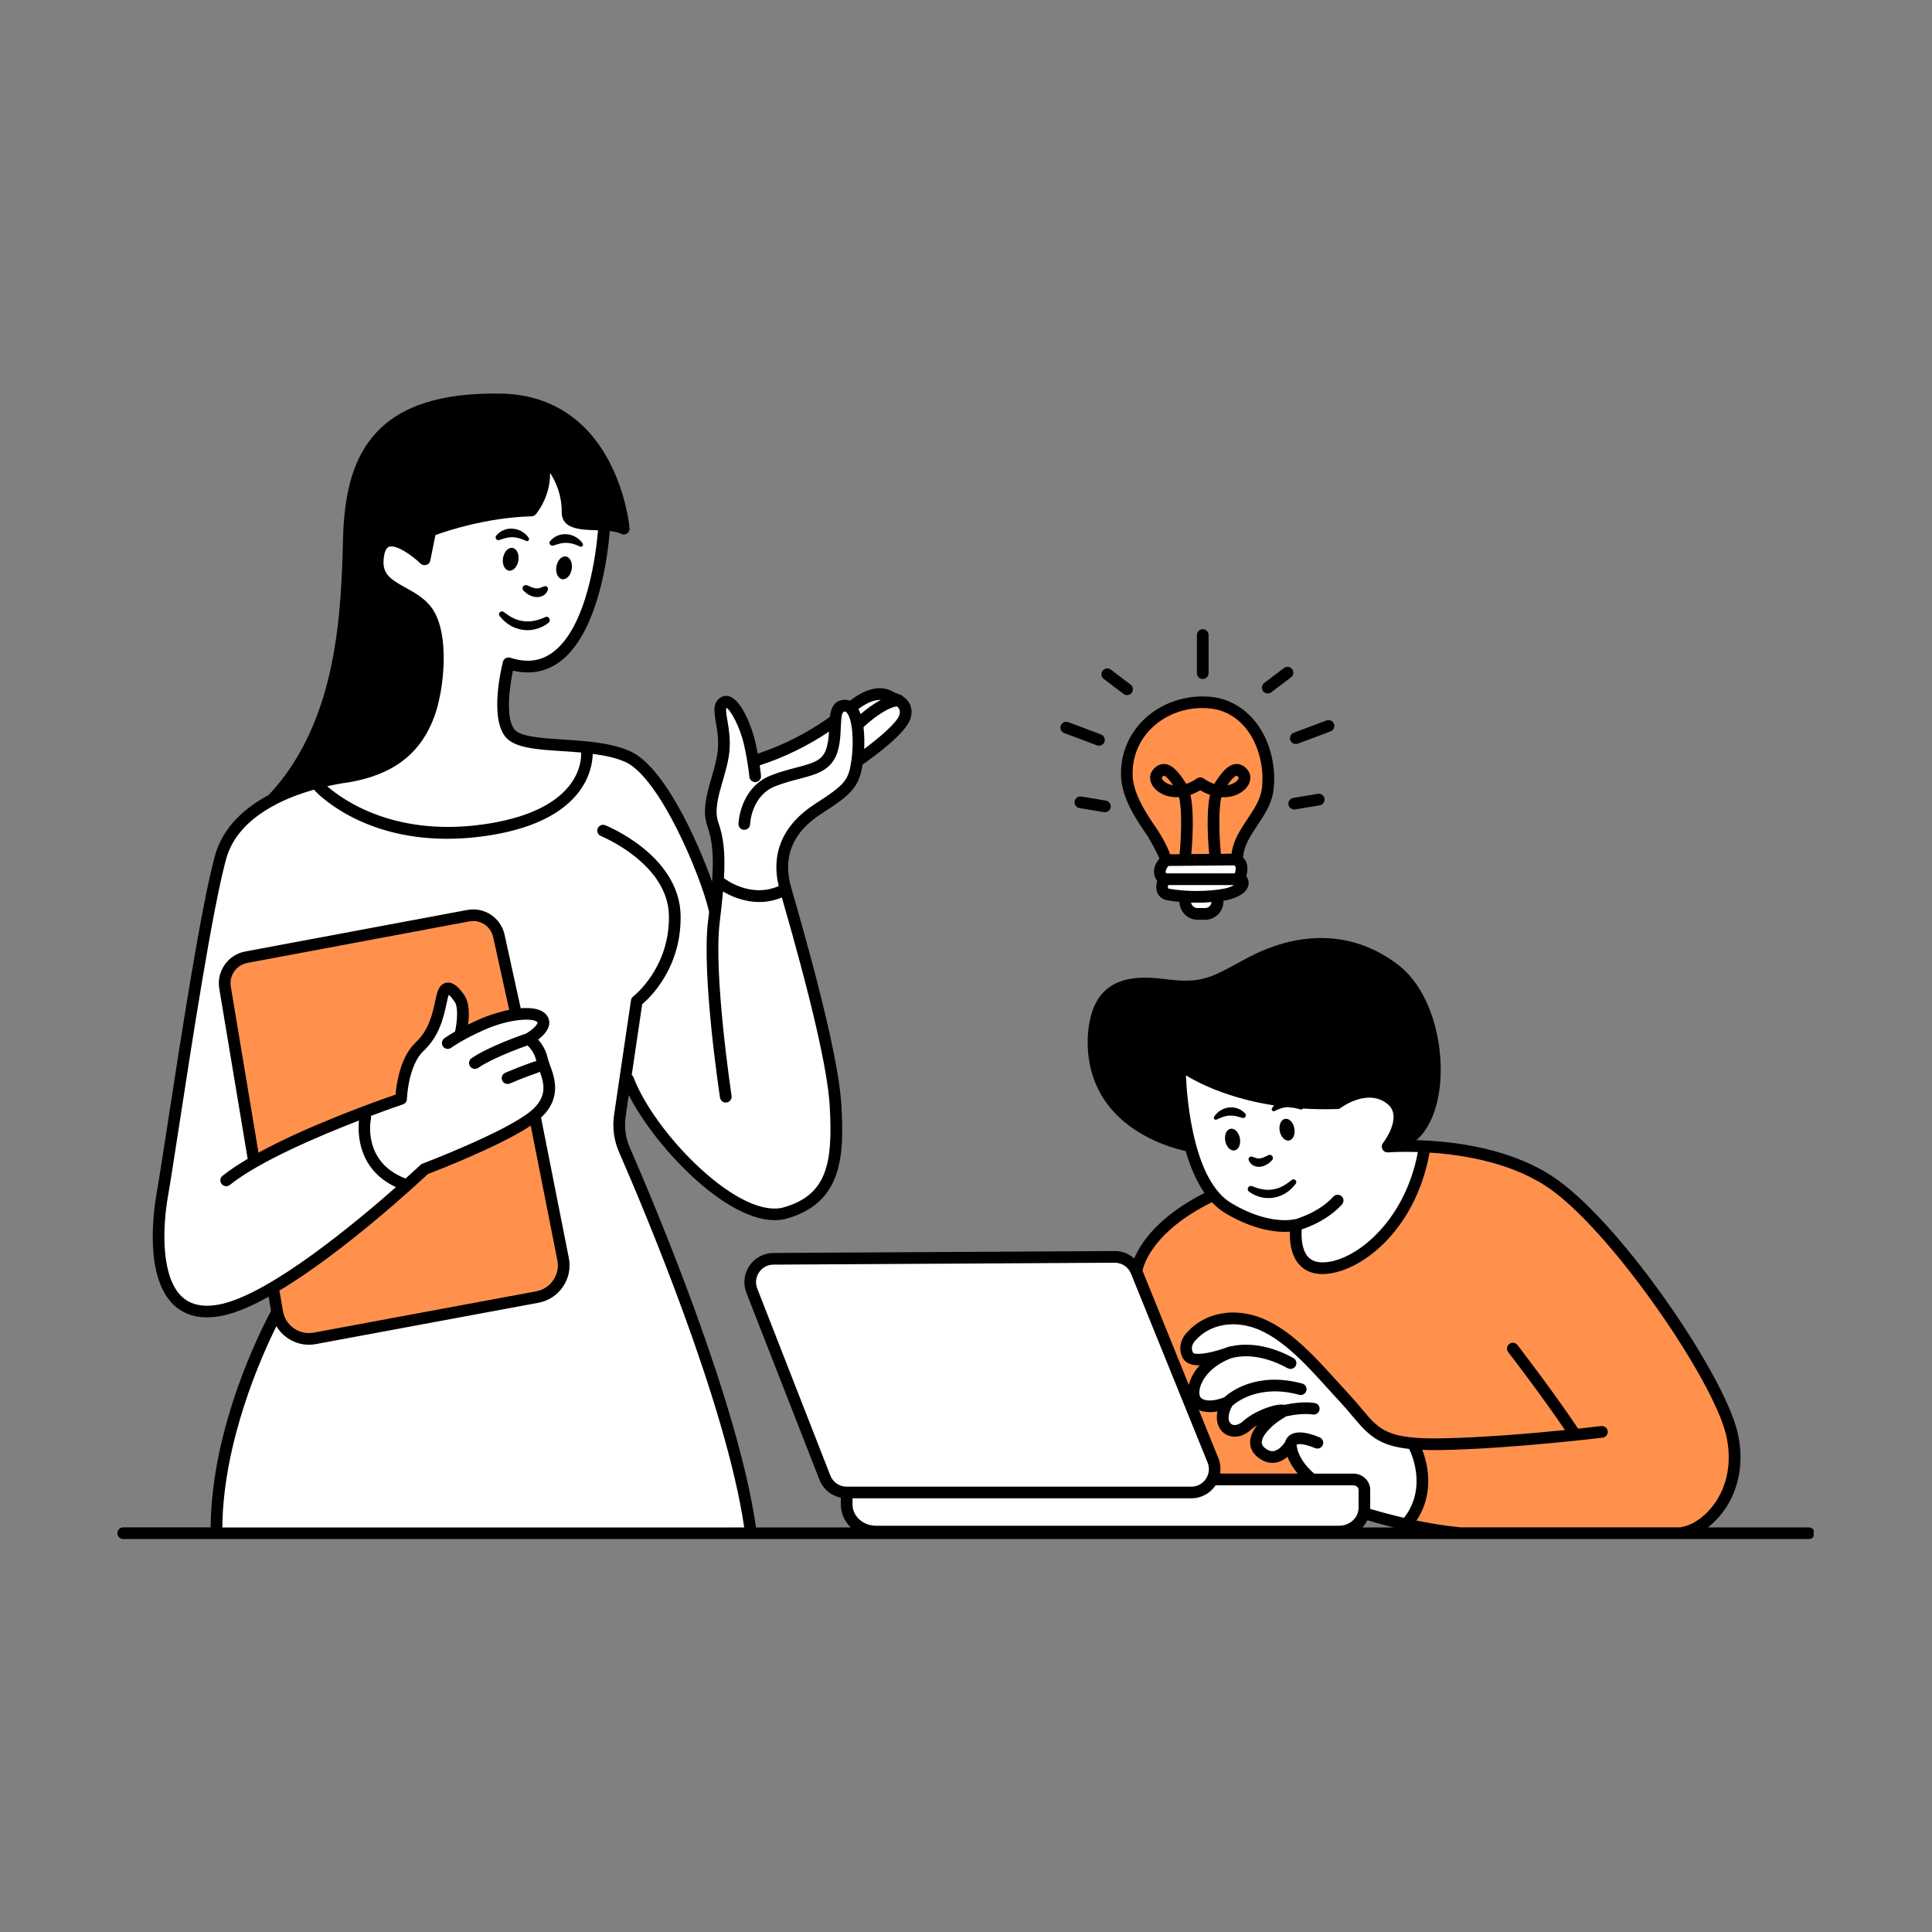 <svg xmlns="http://www.w3.org/2000/svg" xmlns:xlink="http://www.w3.org/1999/xlink" width="500" zoomAndPan="magnify" viewBox="0 0 375 375" height="500" preserveAspectRatio="xMidYMid meet" version="1.0"><rect x="0" y="0" width="375" height="375" fill="#808080" stroke="none"/><defs><clipPath id="b42e12f109"><path d="M 22.781 76.09 L 352.031 76.09 L 352.031 298.84 L 22.781 298.84 Z M 22.781 76.09 " clip-rule="nonzero"/></clipPath></defs><path fill="#000000" d="M 61.473 142.453 C 65.832 137.109 64.285 130.645 66.535 123.195 C 68.785 115.75 68.082 100.285 68.219 97.477 C 68.355 94.664 70.75 88.621 74.262 83.84 C 77.773 79.059 87.617 77.66 99.703 77.66 C 111.789 77.66 118.68 91.574 119.941 95.09 C 121.203 98.602 121.625 102.395 120.5 102.395 C 119.375 102.395 113.898 101.691 111.367 101.133 C 108.836 100.574 109.82 97.621 109.262 93.965 C 108.699 90.309 105.746 90.172 105.746 90.172 C 106.027 92.703 103.219 98.746 103.219 98.746 C 103.219 98.746 90.988 100.293 87.34 101.273 C 83.684 102.258 82.844 103.941 82.844 105.633 C 82.844 107.32 82.844 107.598 79.754 106.48 C 76.664 105.355 74.133 104.797 73.008 108.445 C 71.883 112.102 77.223 114.344 82.844 118.848 C 88.465 123.34 85.094 126.438 83.402 136.551 C 81.711 146.668 72.441 149.199 67.383 150.324 C 62.32 151.449 52.766 154.816 52.766 154.816 C 52.766 154.816 57.121 147.793 61.473 142.453 Z M 229.418 210.754 C 229.207 208.223 230.055 206.75 230.055 206.75 C 243.969 215.605 259.777 213.918 259.777 213.918 C 259.777 213.918 265.469 211.812 268.422 212.656 C 271.375 213.504 271.586 215.398 271.375 218.559 C 271.164 221.723 272.219 221.512 272.219 221.512 C 280.023 218.559 279.602 204.438 276.223 196 C 272.848 187.562 265.051 184.406 257.672 183.355 C 250.293 182.297 240.602 188.629 234.48 190.523 C 228.363 192.422 224.57 190.312 219.094 191.16 C 213.609 192.004 214.031 195.164 212.559 201.07 C 211.086 206.969 213.406 210.133 217.199 215.195 C 220.988 220.258 230.477 222.574 230.477 222.574 C 230.477 222.574 229.633 213.277 229.418 210.754 Z M 229.418 210.754 " fill-opacity="1" fill-rule="evenodd"/><path fill="#ffffff" d="M 120.645 219.605 C 120.219 215.391 121.703 209.484 121.703 209.484 C 123.176 214.336 133.086 225.93 137.934 229.512 C 142.785 233.09 145.738 237.73 155.852 233.301 C 165.977 228.875 161.754 215.598 161.336 207.582 C 160.914 199.574 151.848 173.43 151.848 173.43 C 148.926 174.125 146.539 174.051 144.68 173.688 C 148.633 173.961 153.109 172.586 153.109 172.586 C 153.109 172.586 152.477 166.051 153.109 162.887 C 153.746 159.719 160.277 156.141 163.859 153.82 C 167.441 151.5 167.234 147.074 167.234 147.074 C 170.613 144.754 176.301 138.855 176.09 137.375 C 175.879 135.902 173.348 134.633 170.816 134.422 C 168.285 134.211 167.234 136.316 164.492 136.953 C 161.754 137.586 161.539 140.117 161.539 140.117 C 161.539 140.117 157.961 141.801 153.535 144.543 C 149.105 147.285 146.363 146.441 146.363 146.441 C 146.363 146.441 142.785 135.902 140.465 136.113 C 138.145 136.324 140.465 142.227 140.254 146.441 C 140.043 150.656 137.723 154.449 137.934 158.457 C 138.145 162.461 139.406 171.105 139.406 171.105 C 139.52 171.301 139.648 171.48 139.785 171.648 L 138.359 175.531 C 138.359 175.531 133.719 163.723 129.293 154.234 C 124.867 144.75 114.043 145.383 114.043 145.383 C 114.043 145.383 114.434 146.703 113.793 148.652 C 114.07 146.91 114.043 145.383 114.043 145.383 C 114.043 145.383 105.469 144.258 99.848 142.715 C 94.227 141.176 99.426 129.082 99.426 129.082 C 102.656 129.504 106.594 129.359 110.527 125.426 C 114.465 121.488 116.43 110.527 116.996 107.297 C 117.555 104.062 118.68 102.379 115.59 102.234 C 112.5 102.09 110.809 101.676 110.809 98.441 C 110.809 95.211 105.746 88.184 105.746 90.148 C 105.746 92.113 103.219 98.723 103.219 98.723 L 84.242 102.516 L 82.691 107.855 C 82.691 107.855 79.035 105.746 75.523 105.324 C 72.012 104.902 73.695 110.809 73.695 110.809 C 73.695 110.809 74.68 113.195 77.207 115.023 C 79.738 116.852 82.125 117.691 84.098 120.508 C 86.062 123.316 85.223 126.695 84.945 132.594 C 84.664 138.492 81.566 142.996 76.938 146.789 C 72.297 150.578 62.32 152.273 62.32 152.273 C 62.32 152.273 59.934 152.973 52.766 154.801 C 45.594 156.629 43.699 164.148 43.699 164.148 C 43.699 164.148 30.844 226.617 30.277 241.512 C 29.711 256.41 40.398 254.582 46.297 252.898 C 52.199 251.211 57.121 246.711 61.051 244.324 C 64.82 242.035 77.328 230.613 78.395 229.641 C 78.562 229.66 78.727 229.691 78.902 229.707 L 85.367 225.492 C 85.367 225.492 104.902 217.199 106.305 213.125 C 107.711 209.047 103.918 203.004 103.918 203.004 C 103.918 203.004 103.648 202.625 103.559 202.043 C 104.152 202.836 105.371 204.531 105.891 205.672 C 106.594 207.219 106.871 211.434 106.449 213.262 C 106.027 215.09 104.199 217.477 104.199 217.477 C 104.199 217.477 108.625 237.926 109.262 244.25 C 109.895 250.57 104.832 250.992 104.832 250.992 C 104.832 250.992 67.73 258.164 60.77 259.211 C 53.812 260.27 53.602 255.422 53.602 255.422 C 53.602 255.422 48.754 267.863 45.383 275.445 C 42.008 283.039 41.379 297.156 41.379 297.156 L 145.309 296.52 C 144.25 283.031 131.395 245.715 130.969 245.086 C 130.555 244.48 121.066 223.824 120.645 219.605 Z M 89.613 161.645 C 78.152 163.074 70.258 158.926 66.016 155.703 C 71.672 159.145 81.809 161.246 89.613 161.645 Z M 75.199 228.324 C 75.871 228.84 76.641 229.238 77.543 229.48 C 76.664 229.305 75.887 228.906 75.199 228.324 Z M 89.727 194.867 C 89.168 193.184 86.914 191.211 86.348 192.059 C 85.781 192.902 84.801 198.246 83.258 200.91 C 81.711 203.578 79.602 205.125 79.043 207.512 C 78.484 209.902 77.496 213.555 77.496 213.555 L 70.895 216.086 C 70.895 216.086 70.789 219.297 71.727 222.605 C 70.562 219.312 70.191 216.086 70.191 216.086 L 49.25 224.66 C 49.25 224.66 44.191 194.164 43.633 191.211 C 43.074 188.258 45.883 186.43 45.883 186.43 C 45.883 186.43 89.309 177.855 92.398 177.723 C 95.488 177.586 96.055 180.25 96.055 180.25 L 100.137 196.832 C 100.137 196.832 100.73 196.766 101.547 196.758 C 98.23 197.172 93.547 198.254 90.723 200.344 C 90.707 200.352 90.285 196.555 89.727 194.867 Z M 103.535 201.477 C 103.578 200.973 103.785 200.391 104.336 199.785 C 104.969 199.09 105.527 198.426 105.793 197.875 C 105.883 197.988 105.965 198.109 106.027 198.238 C 106.715 199.848 104.41 201.078 103.535 201.477 Z M 225.629 170.062 C 224.57 168.59 226.051 166.059 226.051 166.059 L 240.387 166.691 C 240.387 166.691 241.023 169.012 241.234 171.543 C 241.445 174.074 237.652 172.598 236.598 174.707 C 235.539 176.812 234.066 178.082 230.906 177.238 C 227.75 176.391 230.484 174.918 227.531 173.656 C 224.57 172.379 225.629 170.062 225.629 170.062 Z M 228.996 207.59 C 247.551 216.652 259.559 214.125 259.559 214.125 C 259.559 214.125 266.305 210.746 269.887 213.699 C 273.465 216.652 270.664 219.16 269.676 222.129 C 269.465 222.766 277.055 223.188 277.055 223.188 C 277.055 223.188 274.312 233.727 269.887 238.574 C 265.461 243.426 261.246 245.742 255.762 245.531 C 250.277 245.32 251.332 237.941 251.332 237.941 C 226.891 239.422 228.996 207.59 228.996 207.59 Z M 264.832 275.68 C 260.406 271.043 258.297 266.191 253.449 262.398 C 248.598 258.609 240.379 251.863 231.738 258.184 C 231.738 258.184 228.16 262.398 231.105 263.035 C 234.059 263.668 235.953 263.246 233.848 265.988 C 231.738 268.73 230.895 272.523 235.742 272.523 C 237.215 272.734 235.531 275.266 237.852 276.738 C 240.168 278.211 239.324 278.844 241.641 277.371 C 243.961 275.898 245.434 275.898 245.434 275.898 C 245.434 275.898 242.27 280.535 244.801 281.797 C 247.332 283.059 250.285 280.324 250.285 280.324 C 250.285 280.324 250.496 286.227 253.449 286.859 C 253.879 286.949 254.371 287.02 254.906 287.07 L 235.742 287.07 L 235.109 281.797 L 219.934 244.906 C 219.934 244.906 214.871 243.223 210.867 243.645 C 206.863 244.066 149.098 244.277 149.098 244.277 C 149.098 244.277 143.199 246.809 145.52 250.602 L 160.695 288.543 L 164.273 290.016 C 164.273 290.016 163.852 296.129 166.383 296.973 C 168.914 297.82 261.668 297.398 261.668 297.398 C 261.668 297.398 263.867 296.137 264.938 293.984 C 264.863 294.527 264.824 294.867 264.824 294.867 L 271.781 295.711 C 271.781 295.711 275.785 293.395 275.785 287.707 C 275.785 282.016 275.363 280.113 275.363 280.113 C 275.363 280.113 269.258 280.316 264.832 275.68 Z M 264.969 289.043 C 265.363 289.578 265.602 290.199 265.469 290.855 C 265.355 290.117 265.172 289.52 264.969 289.043 Z M 264.969 289.043 " fill-opacity="1" fill-rule="evenodd"/><path fill="#ff914d" d="M 77.496 213.562 C 77.496 213.562 53.883 220.453 48.965 225.648 L 43.48 190.375 C 43.48 190.375 45.164 185.734 49.805 185.031 C 54.441 184.332 92.949 177.863 92.949 177.863 C 92.949 177.863 96.742 178.848 97.445 182.781 C 98.148 186.719 100.254 195.992 100.254 195.992 L 89.43 201.055 C 89.43 201.055 91.258 197.262 89.711 194.867 C 88.16 192.473 86.332 192.059 86.332 192.059 C 86.332 192.059 84.504 199.648 83.246 200.91 C 81.984 202.172 78.75 206.395 78.461 208.641 C 78.199 210.891 77.496 213.562 77.496 213.562 Z M 103.777 216.512 C 99.84 221.148 82.27 226.77 82.27 226.77 C 78.758 231.828 52.613 250.52 52.613 250.52 C 55.145 260.777 59.504 260.352 59.504 260.352 C 59.504 260.352 98.715 253.465 104.895 251.781 C 111.074 250.094 109.109 244.754 109.109 244.754 Z M 226.043 166.059 L 240.379 166.691 C 240.379 166.691 246.07 154.461 246.492 149.824 C 246.914 145.188 243.75 139.703 237.426 137.18 C 231.105 134.648 227.516 137.391 222.461 140.973 C 217.402 144.551 218.672 151.508 219.934 155.934 C 221.203 160.371 226.043 166.059 226.043 166.059 Z M 336.926 281.156 C 336.504 272.727 323.859 253.117 309.945 237.73 C 296.031 222.34 277.062 223.18 277.062 223.18 C 277.062 223.18 275.59 226.973 273.059 233.301 C 270.527 239.625 263.148 245.109 257.461 245.949 C 251.773 246.793 251.348 237.941 251.348 237.941 C 241.227 239.414 234.691 232.039 234.691 232.039 C 234.691 232.039 232.586 233.301 227.523 236.68 C 222.461 240.055 219.934 246.379 219.934 246.379 L 230.68 270.406 L 233.848 265.98 C 233.848 265.98 233.848 264.297 231.105 263.027 C 228.363 261.766 231.738 258.176 231.738 258.176 C 240.594 250.375 257.875 264.078 262.512 272.305 C 267.152 280.523 275.371 280.105 275.371 280.105 C 275.371 280.105 275.371 282.215 275.793 287.699 C 276.215 293.184 271.789 295.707 271.789 295.707 L 279.172 297.602 C 279.172 297.602 326.391 297.391 330.18 295.918 C 333.98 294.445 337.352 289.594 336.926 281.156 Z M 246.914 282.848 C 244.809 282.004 242.91 280.316 243.75 278.422 C 244.594 276.527 244.594 276.527 244.594 276.527 C 244.594 276.527 244.172 274.84 242.488 275.891 C 240.805 276.949 239.957 278.422 237.852 276.738 C 235.742 275.055 238.273 272.523 238.273 272.523 L 231.105 273.156 L 235.531 284.328 L 235.742 287.07 L 253.449 286.859 L 250.285 280.324 C 250.293 280.316 249.023 283.688 246.914 282.848 Z M 246.914 282.848 " fill-opacity="1" fill-rule="evenodd"/><path fill="#000000" d="M 222.668 162.168 C 223.035 162.727 224.66 165.582 225.023 166.617 C 225.016 166.641 225.016 166.66 225.016 166.684 C 224.402 167.41 223.898 168.406 223.996 169.473 C 224.051 170.039 224.27 170.551 224.629 170.984 C 224.391 171.715 224.32 172.578 224.668 173.34 C 225.008 174.086 225.688 174.586 226.578 174.746 C 227.328 174.871 228.121 174.973 228.93 175.055 C 228.965 176.973 230.539 178.527 232.465 178.527 L 233.914 178.527 C 235.871 178.527 237.465 176.934 237.465 174.988 L 237.465 174.828 C 237.465 174.828 237.465 174.82 237.465 174.82 C 237.645 174.789 237.836 174.766 238.008 174.738 C 238.387 174.668 241.688 174.004 242.277 171.988 C 242.398 171.578 242.473 170.848 241.906 170.039 C 242.102 169.367 242.27 168.324 241.906 167.395 C 241.762 167.031 241.551 166.715 241.281 166.449 C 241.414 164.191 242.691 162.258 244.043 160.219 C 245.418 158.156 246.848 156.027 247.188 153.375 C 247.496 150.973 247.285 148.383 246.59 145.891 C 244.949 140.066 240.707 136.016 235.516 135.32 C 230.84 134.703 225.996 136.145 222.547 139.188 C 219.336 142.008 217.574 145.91 217.582 150.18 C 217.574 154.453 220.09 158.449 222.668 162.168 Z M 231.066 154.281 C 231.695 154.062 232.328 153.766 232.961 153.383 C 233.598 153.766 234.238 154.062 234.859 154.281 C 234.051 157.922 234.535 163.988 234.699 165.746 C 233.34 165.762 232.191 165.77 231.227 165.777 C 231.383 164.062 231.875 157.938 231.066 154.281 Z M 239.551 167.969 C 239.688 168.035 239.746 168.113 239.785 168.195 C 239.914 168.52 239.812 169.094 239.68 169.516 L 226.359 169.516 C 226.27 169.41 226.254 169.32 226.254 169.27 C 226.223 168.941 226.457 168.469 226.805 168.082 C 229.223 168.066 237.328 167.992 239.551 167.969 Z M 233.898 176.254 L 232.449 176.254 C 231.816 176.254 231.293 175.793 231.188 175.191 C 231.535 175.199 231.891 175.215 232.238 175.215 C 233.227 175.215 234.211 175.176 235.16 175.094 C 235.109 175.742 234.562 176.254 233.898 176.254 Z M 237.578 172.492 C 234.398 173.082 230.227 173.09 226.957 172.508 C 226.82 172.484 226.738 172.449 226.715 172.395 C 226.664 172.273 226.68 172.047 226.746 171.785 L 239.543 171.785 C 239.074 172.062 238.348 172.359 237.578 172.492 Z M 224.02 140.871 C 226.535 138.66 229.918 137.43 233.34 137.43 C 233.961 137.43 234.578 137.465 235.199 137.551 C 239.543 138.125 242.98 141.461 244.391 146.477 C 245.012 148.684 245.191 150.957 244.93 153.066 C 244.656 155.188 243.441 157.008 242.148 158.941 C 240.781 160.996 239.367 163.105 239.043 165.703 C 238.312 165.711 237.625 165.719 236.973 165.727 C 236.656 162.477 236.469 157.332 237.066 154.727 C 239.027 154.848 240.719 154.184 241.77 153.078 C 242.828 151.961 242.996 150.512 242.18 149.469 C 241.371 148.441 240.5 148.262 239.906 148.297 C 238.371 148.383 237.102 149.898 235.684 152.16 C 235.039 151.945 234.359 151.605 233.648 151.117 C 233.516 151.02 233.363 150.941 233.203 150.91 C 233.203 150.91 233.195 150.91 233.195 150.91 C 233.152 150.906 233.098 150.898 233.055 150.898 C 233.023 150.898 232.992 150.891 232.961 150.891 C 232.949 150.891 232.926 150.891 232.91 150.898 C 232.684 150.906 232.465 150.988 232.281 151.125 C 231.574 151.613 230.895 151.945 230.25 152.16 C 228.832 149.891 227.562 148.383 226.027 148.297 C 225.438 148.27 224.57 148.441 223.754 149.469 C 222.938 150.504 223.105 151.953 224.164 153.078 C 225.211 154.184 226.898 154.848 228.867 154.727 C 229.465 157.348 229.277 162.551 228.953 165.801 C 228.121 165.809 227.531 165.816 227.109 165.816 C 226.473 163.785 224.562 160.922 224.539 160.883 C 222.168 157.453 219.84 153.797 219.836 150.156 C 219.82 146.555 221.309 143.262 224.02 140.871 Z M 238.227 152.414 C 239.348 150.797 239.852 150.57 240.031 150.566 C 240.078 150.566 240.215 150.648 240.395 150.875 C 240.508 151.02 240.297 151.344 240.125 151.523 C 239.746 151.926 239.082 152.281 238.227 152.414 Z M 227.699 152.414 C 226.836 152.281 226.18 151.926 225.809 151.523 C 225.637 151.344 225.426 151.02 225.539 150.875 C 225.719 150.648 225.855 150.566 225.898 150.566 C 226.074 150.57 226.578 150.797 227.699 152.414 Z M 227.699 152.414 " fill-opacity="1" fill-rule="nonzero"/><path fill="#000000" d="M 209.895 154.605 C 209.266 154.508 208.691 154.922 208.586 155.535 C 208.48 156.156 208.902 156.734 209.516 156.844 L 214.273 157.637 C 214.336 157.645 214.402 157.648 214.465 157.648 C 215.008 157.648 215.492 157.258 215.582 156.707 C 215.688 156.086 215.266 155.504 214.652 155.398 Z M 209.895 154.605 " fill-opacity="1" fill-rule="nonzero"/><path fill="#000000" d="M 214.238 131.777 L 218.082 134.695 C 218.285 134.852 218.527 134.922 218.77 134.922 C 219.109 134.922 219.449 134.762 219.676 134.477 C 220.055 133.977 219.953 133.266 219.457 132.887 L 215.613 129.973 C 215.113 129.594 214.402 129.691 214.023 130.191 C 213.641 130.691 213.738 131.398 214.238 131.777 Z M 214.238 131.777 " fill-opacity="1" fill-rule="nonzero"/><path fill="#000000" d="M 255.781 154.078 L 251.023 154.871 C 250.406 154.977 249.988 155.559 250.094 156.176 C 250.188 156.73 250.668 157.121 251.215 157.121 C 251.273 157.121 251.34 157.113 251.402 157.105 L 256.16 156.312 C 256.781 156.207 257.195 155.625 257.09 155.008 C 256.984 154.395 256.395 153.98 255.781 154.078 Z M 255.781 154.078 " fill-opacity="1" fill-rule="nonzero"/><path fill="#000000" d="M 206.562 142.285 L 212.906 144.664 C 213.035 144.719 213.172 144.742 213.309 144.742 C 213.77 144.742 214.199 144.461 214.363 144.008 C 214.586 143.418 214.289 142.77 213.699 142.551 L 207.355 140.172 C 206.773 139.953 206.117 140.246 205.898 140.836 C 205.68 141.418 205.98 142.066 206.562 142.285 Z M 206.562 142.285 " fill-opacity="1" fill-rule="nonzero"/><path fill="#000000" d="M 246.062 134.602 C 246.305 134.602 246.535 134.527 246.75 134.375 L 250.594 131.461 C 251.094 131.082 251.191 130.371 250.812 129.875 C 250.434 129.375 249.727 129.277 249.227 129.656 L 245.383 132.57 C 244.883 132.949 244.785 133.66 245.164 134.156 C 245.375 134.445 245.715 134.602 246.062 134.602 Z M 246.062 134.602 " fill-opacity="1" fill-rule="nonzero"/><path fill="#000000" d="M 250.457 143.684 C 250.633 144.137 251.062 144.414 251.516 144.414 C 251.645 144.414 251.781 144.395 251.914 144.34 L 258.262 141.961 C 258.852 141.742 259.145 141.086 258.926 140.504 C 258.707 139.922 258.051 139.617 257.469 139.84 L 251.121 142.219 C 250.531 142.445 250.238 143.094 250.457 143.684 Z M 250.457 143.684 " fill-opacity="1" fill-rule="nonzero"/><path fill="#000000" d="M 233.453 131.793 C 234.082 131.793 234.586 131.285 234.586 130.66 L 234.586 123.258 C 234.586 122.629 234.082 122.125 233.453 122.125 C 232.828 122.125 232.32 122.629 232.32 123.258 L 232.32 130.66 C 232.32 131.285 232.828 131.793 233.453 131.793 Z M 233.453 131.793 " fill-opacity="1" fill-rule="nonzero"/><g clip-path="url(#b42e12f109)"><path fill="#000000" d="M 351.09 296.469 L 331.488 296.469 C 332.832 295.441 334.062 294.105 335.078 292.531 C 337.758 288.355 338.512 283.121 337.199 277.797 C 334.441 266.609 315.414 238.613 302.617 229.23 C 293.848 222.797 281.875 221.48 274.902 221.312 C 277.109 219.418 278.672 216.164 279.32 211.969 C 280.59 203.797 278.148 192.293 271.141 187.082 C 259.824 178.664 248.176 182.707 242.246 185.863 C 241.469 186.281 240.758 186.664 240.086 187.027 C 235.191 189.695 232.957 190.918 226.617 190.094 C 222.57 189.566 218.02 189.375 214.902 191.93 C 212.672 193.75 211.449 196.711 211.148 201.008 C 210.355 218.254 226.648 222.668 230.137 223.414 C 230.992 226.352 232.168 229.215 233.793 231.551 C 224.75 236.137 221.383 241.316 220.152 244.27 C 219.141 243.355 217.801 242.828 216.375 242.828 C 216.367 242.828 216.352 242.828 216.344 242.828 L 150.125 243.199 C 148.262 243.207 146.516 244.137 145.465 245.684 C 144.414 247.23 144.195 249.188 144.875 250.934 L 159.055 287.223 C 159.773 289.051 161.336 290.328 163.203 290.703 L 163.203 292.02 C 163.203 293.758 163.941 295.328 165.145 296.477 L 146.742 296.477 C 143.273 272.191 127.148 233.977 122.246 222.742 C 121.414 220.848 121.141 218.762 121.438 216.723 L 122.047 212.559 C 127.133 222.547 140.641 236.836 150.367 236.836 C 151.207 236.836 152.016 236.73 152.793 236.504 C 163.52 233.406 163.883 224.32 163.309 214.477 C 162.887 207.285 159.613 193.117 153.594 172.359 L 153.57 172.281 C 151.855 166.367 153.82 161.547 159.418 157.953 C 165.242 154.207 166.707 152.859 167.434 148.383 C 169.516 146.945 175.906 142.348 176.754 139.391 C 177.156 137.98 176.801 136.969 176.43 136.363 C 176.121 135.855 175.695 135.48 175.273 135.191 C 175.105 134.988 174.867 134.844 174.594 134.801 C 174.199 134.617 173.852 134.504 173.621 134.445 C 170.355 132.223 166.488 134.816 164.984 136.023 C 164.609 135.871 164.207 135.805 163.777 135.844 C 161.871 135.984 161.293 137.449 161.078 139.152 L 160.445 139.598 C 156.328 142.461 151.828 144.703 147.074 146.289 C 146.945 145.617 146.805 144.891 146.629 144.105 C 146.086 141.652 144.184 136.258 141.781 135.254 C 141.121 134.973 140.441 135.027 139.859 135.383 C 138.289 136.363 138.613 138.242 138.953 140.23 C 139.203 141.68 139.512 143.48 139.332 145.52 C 139.18 147.234 138.645 149.082 138.125 150.883 C 137.203 154.062 136.242 157.355 137.285 160.324 C 138.266 163.125 138.57 166.027 138.215 171.141 C 135.164 162.566 128.785 148.773 122.383 145.852 C 118.648 144.145 113.688 143.828 109.297 143.547 C 105.188 143.281 100.941 143.012 99.832 141.559 C 98.102 139.293 98.887 133.34 99.562 130.168 C 102.809 130.941 105.754 130.441 108.324 128.68 C 116.324 123.18 118.055 106.949 118.355 103.074 C 119.207 103.164 119.973 103.328 120.562 103.625 C 120.93 103.812 121.367 103.781 121.707 103.555 C 122.047 103.328 122.238 102.93 122.199 102.523 C 122.176 102.258 121.609 96.047 118.301 89.695 C 113.852 81.16 106.586 76.566 97.273 76.398 C 85.844 76.195 77.875 78.688 72.957 84.051 C 68.871 88.508 66.844 94.93 66.594 104.258 C 66.219 118.484 65.645 139.965 52.152 154.312 C 51.984 154.402 51.82 154.492 51.66 154.582 C 46.32 157.566 42.969 161.473 41.691 166.188 C 39.008 176.098 35.141 201.223 32.582 217.848 C 31.629 224.035 30.875 228.93 30.418 231.496 C 29.754 235.242 28.039 247.898 33.715 253.281 C 35.406 254.891 37.566 255.699 40.148 255.699 C 41.223 255.699 42.379 255.562 43.594 255.277 C 46.133 254.695 49.055 253.41 52.145 251.695 L 52.613 254.445 C 51.043 257.348 41.047 276.535 40.883 296.461 L 23.914 296.461 C 23.289 296.461 22.781 296.969 22.781 297.594 C 22.781 298.223 23.289 298.727 23.914 298.727 L 351.09 298.727 C 351.719 298.727 352.223 298.223 352.223 297.594 C 352.223 296.969 351.711 296.469 351.09 296.469 Z M 252.664 238.629 C 254.258 238.07 257.664 236.809 260.465 233.801 C 260.891 233.34 260.867 232.621 260.406 232.199 C 259.945 231.777 259.234 231.801 258.805 232.262 C 256.297 234.965 253.117 236.074 251.758 236.551 C 251.688 236.574 251.645 236.59 251.59 236.609 C 251.5 236.609 251.402 236.625 251.312 236.648 C 251.266 236.664 246.41 237.957 239 233.527 C 231.672 229.156 230.402 213.625 230.184 208.73 C 232.855 210.348 238.605 213.215 247.309 214.562 C 247.156 214.727 247.012 214.91 246.883 215.113 C 246.824 215.219 246.809 215.355 246.871 215.477 C 246.961 215.664 247.195 215.746 247.383 215.656 L 247.445 215.625 C 247.844 215.438 248.273 215.242 248.676 215.113 C 249.066 214.992 249.453 214.918 249.84 214.895 C 250.305 214.945 250.773 214.992 251.258 215.039 C 251.598 215.113 251.938 215.227 252.332 215.324 L 252.398 215.34 C 252.559 215.379 252.738 215.34 252.875 215.219 C 252.891 215.203 252.898 215.18 252.914 215.164 C 255.012 215.301 257.25 215.34 259.621 215.258 C 259.848 215.25 260.074 215.164 260.254 215.031 C 260.465 214.871 265.512 211.184 269.328 214.297 C 272.363 216.773 268.488 221.805 268.449 221.852 C 268.172 222.207 268.133 222.688 268.344 223.09 C 268.559 223.488 268.988 223.711 269.441 223.68 C 269.508 223.672 271.773 223.496 275.211 223.609 C 272.637 237.402 262.711 245.027 256.695 245.027 C 255.43 245.027 254.492 244.648 253.828 243.879 C 252.641 242.496 252.559 240.039 252.664 238.629 Z M 221.852 217.645 C 215.922 213.844 213.082 208.277 213.406 201.129 C 213.664 197.52 214.621 195.078 216.336 193.676 C 218.285 192.082 221.27 191.68 226.324 192.336 C 233.387 193.25 236.152 191.75 241.168 189.016 C 241.832 188.652 242.535 188.266 243.305 187.859 C 249.973 184.309 259.984 181.609 269.781 188.895 C 276.082 193.578 278.25 204.098 277.078 211.613 C 276.352 216.297 274.449 219.531 271.836 220.559 C 272.984 218 273.438 214.734 270.746 212.543 C 266.125 208.773 260.559 212.082 259.191 213.004 C 240.16 213.57 229.934 205.859 229.836 205.785 C 229.344 205.398 228.625 205.488 228.25 205.98 C 228.082 206.191 228.016 206.441 228.016 206.691 C 227.926 206.855 227.871 207.039 227.871 207.242 C 227.871 207.734 227.926 214.176 229.496 220.93 C 227.711 220.469 224.742 219.492 221.852 217.645 Z M 235.238 233.348 C 236.016 234.18 236.875 234.902 237.828 235.469 C 243.668 238.953 248.133 239.23 250.367 239.066 C 250.305 240.758 250.504 243.484 252.082 245.336 C 253.184 246.637 254.727 247.293 256.684 247.293 C 263.684 247.293 274.742 239.098 277.477 223.715 C 284.293 224.156 294.066 225.77 301.266 231.051 C 313.488 240.02 332.363 267.711 334.984 278.332 C 336.148 283.047 335.5 287.652 333.156 291.301 C 331.441 293.969 328.926 295.902 326.602 296.34 C 326.48 296.363 326.375 296.406 326.277 296.461 L 283.551 296.461 C 280.605 296.188 277.621 295.691 274.934 295.133 C 278.574 289.699 277.023 283.883 276.066 281.414 C 276.812 281.445 277.613 281.457 278.477 281.457 C 279.02 281.457 279.586 281.449 280.176 281.445 C 293.711 281.164 310.895 279.062 311.07 279.051 C 311.691 278.973 312.137 278.406 312.059 277.789 C 311.984 277.168 311.402 276.73 310.797 276.797 C 310.746 276.805 309.047 277.008 306.32 277.305 C 301.316 269.848 294.609 261.152 294.543 261.07 C 294.156 260.57 293.445 260.488 292.957 260.867 C 292.457 261.25 292.367 261.961 292.75 262.453 C 292.82 262.535 298.902 270.422 303.766 277.57 C 297.527 278.203 288.176 279.012 280.137 279.176 C 269.289 279.402 267.758 277.57 264.395 273.551 C 263.715 272.734 262.945 271.82 262.023 270.824 C 261.254 269.992 260.465 269.125 259.664 268.238 C 254.785 262.832 249.258 256.703 242.762 255.172 C 235.41 253.441 231.293 257.656 230.742 258.277 C 229.766 259.113 228.371 261.168 229.539 263.527 C 230.102 264.637 231.34 265.016 232.781 265.016 C 232.805 265.016 232.828 265.016 232.848 265.016 C 231.715 266.281 231.043 267.621 230.742 268.805 L 221.762 246.648 C 222.016 245.352 223.914 238.945 235.238 233.348 Z M 165.461 290.824 L 231.234 290.824 C 233.121 290.824 234.883 289.891 235.93 288.324 C 235.938 288.309 235.945 288.293 235.961 288.281 C 236.031 288.293 236.09 288.301 236.164 288.301 L 262.656 288.301 C 263.23 288.301 263.699 288.695 263.699 289.18 L 263.699 292.707 C 263.699 292.902 263.668 293.086 263.641 293.273 C 263.633 293.289 263.625 293.305 263.617 293.316 C 263.594 293.402 263.578 293.477 263.57 293.559 C 263.148 295.039 261.66 296.145 259.887 296.145 L 170.039 296.145 C 167.516 296.145 165.469 294.285 165.469 292.012 L 165.469 290.824 Z M 237.488 278.105 C 238.703 279.102 240.832 279.305 242.828 277.5 C 243.191 277.176 243.59 276.883 244.023 276.617 C 243.281 277.555 242.73 278.602 242.656 279.676 C 242.586 280.543 242.797 281.805 244.188 282.895 C 245.602 283.996 246.891 284.035 247.723 283.867 C 248.59 283.695 249.324 283.258 249.906 282.758 C 250.406 284.059 251.16 285.168 251.887 286.02 L 236.824 286.02 C 236.98 285.023 236.875 283.988 236.484 283.023 L 232.699 273.691 C 233.875 274.191 235.199 274.152 236.316 273.949 C 235.887 275.906 236.566 277.355 237.488 278.105 Z M 262.656 286.027 L 255.094 286.027 C 254.445 285.492 252.008 283.301 251.668 280.5 C 251.668 280.469 251.672 280.445 251.68 280.418 C 251.766 280.363 252.559 279.949 255.27 281.082 C 255.852 281.324 256.508 281.051 256.75 280.469 C 256.992 279.895 256.719 279.23 256.137 278.988 C 253.531 277.902 251.68 277.742 250.48 278.496 C 249.875 278.875 249.559 279.426 249.438 279.887 C 249.105 280.41 248.258 281.457 247.277 281.648 C 246.734 281.746 246.176 281.578 245.586 281.109 C 244.941 280.613 244.891 280.176 244.914 279.852 C 245.027 278.324 247.414 276.199 249.098 275.266 C 249.227 275.188 249.43 275.074 249.617 274.918 C 251.219 274.578 253.176 274.312 254.84 274.555 C 255.449 274.652 256.031 274.223 256.121 273.602 C 256.215 272.984 255.789 272.41 255.172 272.32 C 253.238 272.031 251.047 272.312 249.258 272.68 C 247.805 272.305 243.547 273.805 241.309 275.832 C 240.449 276.609 239.488 276.828 238.93 276.359 C 238.332 275.867 238.199 274.605 239.188 272.871 C 239.859 272.258 244.293 268.586 252.172 270.73 C 252.77 270.898 253.395 270.543 253.562 269.938 C 253.727 269.336 253.375 268.715 252.77 268.551 C 243.84 266.117 238.672 270.27 237.645 271.207 C 236.688 271.609 234.398 272.289 233.184 271.398 C 232.855 271.156 232.723 270.551 232.828 269.816 C 233.121 267.809 235.031 265.219 238.652 263.754 C 238.742 263.723 238.824 263.684 238.906 263.652 C 240.441 263.191 244.406 262.543 249.953 265.574 C 250.125 265.664 250.305 265.707 250.496 265.707 C 250.895 265.707 251.289 265.496 251.492 265.121 C 251.793 264.566 251.59 263.879 251.039 263.586 C 245.383 260.496 241.023 260.82 238.809 261.344 C 238.688 261.344 238.566 261.359 238.453 261.402 C 238.324 261.449 238.199 261.5 238.07 261.547 C 237.797 261.629 237.594 261.711 237.441 261.773 C 234.512 262.77 231.816 263.059 231.551 262.527 C 230.871 261.168 232.094 260.098 232.23 259.984 C 232.262 259.953 232.289 259.922 232.32 259.891 C 232.344 259.871 232.367 259.855 232.383 259.832 C 232.516 259.672 235.863 255.895 242.223 257.391 C 248.031 258.758 253.312 264.605 257.965 269.773 C 258.773 270.664 259.559 271.539 260.344 272.379 C 261.23 273.332 261.977 274.23 262.641 275.016 C 265.609 278.566 267.605 280.59 273.512 281.238 C 273.52 281.246 273.52 281.254 273.52 281.27 C 273.68 281.562 277.234 288.582 272.516 294.609 C 269.562 293.922 267.184 293.242 265.949 292.871 C 265.949 292.82 265.957 292.758 265.957 292.707 L 265.957 289.18 C 265.965 287.434 264.484 286.027 262.656 286.027 Z M 161.164 286.391 L 146.984 250.102 C 146.57 249.043 146.695 247.898 147.34 246.953 C 147.98 246.008 148.992 245.465 150.133 245.465 L 216.352 245.094 C 216.359 245.094 216.367 245.094 216.375 245.094 C 217.766 245.094 219.004 245.926 219.523 247.215 L 234.391 283.875 C 234.82 284.941 234.699 286.105 234.059 287.055 C 233.414 288.008 232.387 288.559 231.234 288.559 L 164.328 288.559 C 162.922 288.559 161.676 287.707 161.164 286.391 Z M 265.406 295.078 C 266.48 295.402 268.277 295.918 270.527 296.477 L 264.441 296.477 C 264.832 296.055 265.156 295.586 265.406 295.078 Z M 174.57 138.766 C 174.164 140.199 170.785 143.117 167.734 145.375 C 167.797 144.047 167.781 142.559 167.605 141.145 C 168.844 139.957 171.797 137.504 174.043 137.098 C 174.223 137.223 174.383 137.375 174.496 137.559 C 174.691 137.875 174.715 138.266 174.57 138.766 Z M 170.961 135.863 C 169.418 136.672 168.016 137.77 167.047 138.605 C 166.926 138.25 166.781 137.926 166.617 137.625 C 167.574 136.891 169.336 135.766 170.961 135.863 Z M 140.301 151.508 C 140.852 149.613 141.418 147.648 141.59 145.715 C 141.793 143.387 141.453 141.426 141.191 139.852 C 141.023 138.895 140.828 137.723 141 137.383 C 141.848 137.852 143.645 141.121 144.422 144.598 C 145.238 148.262 145.449 150.746 145.449 150.77 C 145.504 151.395 146.07 151.855 146.676 151.805 C 147.301 151.75 147.762 151.207 147.711 150.578 C 147.703 150.527 147.641 149.785 147.461 148.555 C 152.227 147 156.734 144.801 160.906 142.012 C 160.84 143.238 160.711 144.52 160.277 145.625 C 159.5 147.617 157.871 148.125 154.547 148.992 C 153.117 149.363 151.508 149.785 149.758 150.457 C 143.645 152.809 143.352 159.621 143.336 159.91 C 143.312 160.535 143.805 161.059 144.422 161.078 C 145.059 161.07 145.57 160.609 145.594 159.992 C 145.602 159.766 145.867 154.379 150.559 152.574 C 152.188 151.945 153.738 151.539 155.105 151.184 C 158.344 150.34 161.148 149.605 162.379 146.449 C 163.051 144.719 163.125 142.852 163.195 141.207 C 163.285 139.051 163.406 138.145 163.934 138.109 C 164.035 138.102 164.16 138.109 164.344 138.305 C 165.395 139.43 165.816 143.676 165.258 147.574 C 164.699 151.492 164.035 152.285 158.18 156.055 C 152.031 160.016 149.613 165.508 151.141 171.988 C 145.668 174.398 140.738 170.629 140.52 170.453 C 140.805 165.508 140.441 162.539 139.414 159.59 C 138.621 157.289 139.438 154.477 140.301 151.508 Z M 107.031 126.801 C 104.734 128.379 102.129 128.66 99.07 127.668 C 98.773 127.57 98.449 127.602 98.172 127.75 C 97.891 127.902 97.695 128.16 97.621 128.461 C 97.348 129.535 95.035 139.016 98.027 142.922 C 99.766 145.195 104.117 145.473 109.148 145.797 C 110.332 145.875 111.562 145.957 112.797 146.062 C 112.879 147.867 112.426 156.926 95.156 159.805 C 76.914 162.848 66.43 155.172 63.512 152.605 C 65.961 152.051 67.637 151.855 67.715 151.848 C 76.371 150.359 81.652 146.297 84.324 139.039 C 86.176 134.023 87.504 122.602 83.586 117.699 C 82.223 115.996 80.367 114.969 78.719 114.062 C 75.586 112.336 73.984 111.277 74.543 107.914 C 74.715 106.887 75.047 106.293 75.531 106.125 C 76.922 105.664 79.938 107.758 81.629 109.387 C 81.93 109.676 82.359 109.773 82.754 109.652 C 83.145 109.531 83.449 109.199 83.523 108.801 L 84.52 103.859 C 86.621 103.09 94.324 100.477 103.18 100.211 C 103.496 100.203 103.797 100.059 104.004 99.816 C 104.152 99.645 106.852 96.426 106.773 91.781 C 107.938 93.578 109.047 96.145 109.027 99.379 C 108.996 102.719 112.695 102.824 115.664 102.914 C 115.801 102.922 115.938 102.922 116.074 102.93 C 115.777 106.602 114.102 121.949 107.031 126.801 Z M 68.863 104.32 C 69.215 90.957 72.789 78.637 96.012 78.637 C 96.41 78.637 96.812 78.637 97.227 78.645 C 105.754 78.797 112.16 82.836 116.254 90.664 C 118.363 94.688 119.301 98.746 119.684 100.965 C 118.445 100.715 117.07 100.68 115.734 100.641 C 112.598 100.551 111.285 100.355 111.293 99.387 C 111.352 91.477 105.754 87.121 105.512 86.938 C 105.105 86.629 104.547 86.629 104.137 86.938 C 103.73 87.246 103.578 87.785 103.777 88.262 C 105.656 92.973 103.414 96.781 102.566 97.961 C 92.043 98.391 83.473 101.82 83.109 101.969 C 82.754 102.113 82.496 102.422 82.422 102.793 L 81.68 106.441 C 79.914 105.039 77.051 103.238 74.805 103.98 C 73.879 104.289 72.691 105.156 72.293 107.547 C 71.445 112.645 74.715 114.457 77.609 116.051 C 79.141 116.898 80.723 117.773 81.801 119.117 C 84.859 122.941 84.059 133.168 82.188 138.25 C 80.699 142.293 77.543 147.859 67.391 149.605 C 67.125 149.637 62.328 150.164 56.891 152.18 C 67.977 137.465 68.508 117.734 68.863 104.32 Z M 50.172 223.73 L 44.797 191.484 C 44.441 189.363 45.875 187.309 47.996 186.906 L 91.102 178.84 C 93.23 178.438 95.262 179.781 95.73 181.906 L 98.836 196.016 C 96.805 196.418 94.766 197.098 93.215 197.777 C 92.348 198.152 91.57 198.523 90.867 198.871 C 91.078 197.172 91.152 194.719 90.188 193.266 C 89.379 192.059 88.141 190.488 86.652 190.742 C 85.738 190.902 85.109 191.656 84.77 192.996 C 84.672 193.395 84.574 193.832 84.477 194.301 C 83.938 196.801 83.266 199.914 80.668 202.355 C 77.668 205.164 76.945 210.461 76.777 212.469 C 73.461 213.594 60.016 218.359 50.172 223.73 Z M 71.98 216.602 C 75.637 215.227 78.137 214.379 78.215 214.355 C 78.66 214.207 78.969 213.789 78.984 213.316 C 78.984 213.246 79.219 206.797 82.211 203.984 C 85.32 201.062 86.105 197.422 86.68 194.762 C 86.781 194.316 86.863 193.91 86.961 193.531 C 87.008 193.336 87.059 193.199 87.098 193.094 C 87.316 193.266 87.715 193.652 88.289 194.512 C 88.977 195.539 88.727 198.441 88.336 200.172 C 88.336 200.188 88.336 200.203 88.328 200.215 C 86.984 200.996 86.281 201.516 86.227 201.555 C 85.73 201.93 85.625 202.641 86 203.141 C 86.379 203.637 87.09 203.742 87.586 203.367 C 87.609 203.352 89.809 201.727 94.105 199.848 C 98.949 197.723 103.562 197.52 104.305 198.41 C 104.352 198.465 104.352 198.473 104.344 198.516 C 104.246 199.047 103.133 200.012 102.16 200.594 C 101.176 200.926 94.793 203.156 91.531 205.398 C 91.016 205.754 90.883 206.457 91.238 206.977 C 91.457 207.293 91.809 207.469 92.172 207.469 C 92.391 207.469 92.617 207.398 92.816 207.273 C 95.457 205.453 100.633 203.539 102.395 202.914 C 102.906 203.41 103.754 204.402 104.062 205.805 C 104.078 205.859 104.102 205.918 104.109 205.98 C 103.988 205.98 103.867 205.996 103.754 206.031 C 103.641 206.07 100.949 206.977 98.066 208.23 C 97.492 208.48 97.227 209.145 97.477 209.719 C 97.664 210.148 98.082 210.398 98.52 210.398 C 98.668 210.398 98.82 210.367 98.973 210.309 C 101.766 209.094 104.457 208.188 104.477 208.18 C 104.59 208.141 104.699 208.078 104.789 208.012 C 105.617 210.332 106.312 212.922 103.035 215.656 C 98.18 219.707 82.156 225.809 81.996 225.871 C 81.863 225.922 81.734 226.004 81.621 226.105 C 81.566 226.148 80.496 227.16 78.719 228.754 C 70.363 225.543 71.922 217.531 71.996 217.184 C 72.051 216.973 72.035 216.781 71.98 216.602 Z M 83.031 227.895 C 84.875 227.184 97.168 222.41 103.012 218.488 L 108.18 244.602 C 108.453 245.957 108.172 247.336 107.395 248.477 C 106.617 249.617 105.445 250.391 104.086 250.645 L 60.914 258.66 C 59.555 258.91 58.172 258.617 57.039 257.824 C 55.906 257.031 55.152 255.844 54.918 254.477 L 54.297 250.836 C 54.281 250.73 54.246 250.625 54.191 250.531 C 66.777 242.996 81.184 229.633 83.031 227.895 Z M 53.648 257.422 C 54.176 258.297 54.879 259.07 55.75 259.672 C 57.004 260.551 58.469 261.012 59.965 261.012 C 60.418 261.012 60.879 260.965 61.332 260.883 L 104.5 252.867 C 106.457 252.504 108.156 251.395 109.273 249.746 C 110.395 248.102 110.793 246.113 110.406 244.156 L 105.016 216.926 C 109.078 213.133 107.652 209.184 106.766 206.781 C 106.57 206.238 106.383 205.715 106.293 205.316 C 105.945 203.75 105.145 202.559 104.457 201.781 C 105.34 201.102 106.375 200.082 106.578 198.926 C 106.707 198.215 106.527 197.535 106.051 196.969 C 105.098 195.828 103.211 195.531 101.07 195.699 L 97.938 181.43 C 97.211 178.113 94.016 176 90.676 176.625 L 47.574 184.691 C 44.25 185.312 42 188.531 42.559 191.871 L 48.059 224.863 C 48.066 224.887 48.074 224.91 48.082 224.934 C 46.23 226.02 44.566 227.125 43.195 228.227 C 42.703 228.617 42.629 229.328 43.02 229.82 C 43.246 230.102 43.57 230.242 43.902 230.242 C 44.152 230.242 44.402 230.16 44.613 229.992 C 50.324 225.422 61.746 220.559 69.676 217.492 C 69.438 219.84 69.383 226.941 76.855 230.426 C 68.855 237.473 52.672 250.887 43.086 253.086 C 39.719 253.855 37.082 253.375 35.27 251.652 C 31.418 247.988 31.387 239.043 32.648 231.898 C 33.109 229.305 33.855 224.402 34.816 218.203 C 37.371 201.629 41.223 176.574 43.875 166.789 C 44.984 162.688 47.977 159.25 52.766 156.57 C 55.484 155.043 58.406 153.992 60.945 153.277 C 60.961 153.301 60.969 153.32 60.984 153.336 C 61.383 153.781 69.738 162.809 86.773 162.809 C 89.469 162.809 92.391 162.582 95.527 162.062 C 113.438 159.078 114.992 149.289 115.047 146.328 C 117.379 146.629 119.609 147.09 121.43 147.922 C 127.992 150.918 135.984 169.758 137.641 177.004 C 137.57 177.578 137.504 178.176 137.43 178.793 C 136.16 189.156 139.605 212.07 139.754 213.043 C 139.84 213.602 140.32 214.004 140.875 214.004 C 140.934 214.004 140.988 213.996 141.047 213.988 C 141.668 213.898 142.09 213.316 142 212.695 C 141.961 212.461 138.457 189.121 139.688 179.066 C 139.965 176.785 140.18 174.805 140.336 173.039 C 141.758 173.883 144.309 175.078 147.375 175.078 C 148.75 175.078 150.23 174.828 151.758 174.199 C 157.516 194.137 160.641 207.738 161.043 214.621 C 161.699 225.809 160.504 231.926 152.16 234.336 C 148.289 235.457 142.398 232.723 135.977 226.844 C 130.117 221.48 125.012 214.508 122.961 209.102 C 122.887 208.91 122.766 208.754 122.621 208.633 L 124.648 194.922 C 126.258 193.562 132.301 187.754 132.102 177.645 C 132.012 172.812 129.43 168.25 124.641 164.449 C 121.098 161.637 117.621 160.234 117.48 160.172 C 116.898 159.938 116.238 160.227 116.004 160.801 C 115.77 161.375 116.059 162.039 116.633 162.273 C 116.762 162.324 129.641 167.613 129.836 177.684 C 130.031 187.895 122.977 193.359 122.91 193.41 C 122.668 193.59 122.508 193.855 122.473 194.152 L 119.191 216.398 C 118.832 218.859 119.164 221.367 120.168 223.656 C 125.023 234.777 140.934 272.469 144.453 296.484 L 43.156 296.484 C 43.301 279.844 50.738 263.27 53.648 257.422 Z M 53.648 257.422 " fill-opacity="1" fill-rule="nonzero"/></g><path fill="#000000" d="M 97.633 108.324 C 97.438 109.539 97.953 110.633 98.773 110.762 C 99.598 110.891 100.422 110.016 100.617 108.793 C 100.816 107.566 100.301 106.48 99.477 106.352 C 98.652 106.223 97.832 107.098 97.633 108.324 Z M 97.633 108.324 " fill-opacity="1" fill-rule="nonzero"/><path fill="#000000" d="M 109.836 108.012 C 109.012 107.887 108.188 108.762 107.992 109.984 C 107.793 111.203 108.309 112.297 109.133 112.426 C 109.953 112.555 110.777 111.676 110.977 110.453 C 111.172 109.238 110.664 108.148 109.836 108.012 Z M 109.836 108.012 " fill-opacity="1" fill-rule="nonzero"/><path fill="#000000" d="M 102.305 113.598 C 102.078 113.512 101.812 113.559 101.621 113.738 C 101.375 113.988 101.367 114.395 101.617 114.645 C 101.895 114.934 102.211 115.195 102.574 115.41 C 102.953 115.621 103.359 115.809 103.852 115.871 C 104.328 115.938 104.879 115.891 105.355 115.645 C 105.832 115.387 106.164 115.023 106.344 114.48 C 106.383 114.367 106.383 114.246 106.336 114.125 C 106.238 113.844 105.93 113.703 105.641 113.801 L 105.316 113.914 C 105.113 113.988 104.863 114.109 104.684 114.148 C 104.484 114.191 104.289 114.23 104.055 114.199 C 103.82 114.184 103.551 114.094 103.262 114.012 C 103.117 113.949 102.984 113.891 102.832 113.828 C 102.68 113.762 102.535 113.688 102.379 113.625 Z M 102.305 113.598 " fill-opacity="1" fill-rule="nonzero"/><path fill="#000000" d="M 105.816 119.781 L 105.738 119.82 C 105.145 120.102 104.41 120.348 103.738 120.484 C 103.043 120.629 102.348 120.66 101.66 120.574 C 100.98 120.484 100.301 120.312 99.66 119.988 C 99.008 119.691 98.414 119.254 97.793 118.809 L 97.742 118.77 C 97.535 118.617 97.242 118.625 97.047 118.809 C 96.812 119.012 96.789 119.367 96.992 119.602 C 97.273 119.918 97.559 120.234 97.867 120.539 C 98.207 120.801 98.527 121.105 98.918 121.316 C 99.652 121.812 100.535 122.094 101.426 122.246 C 102.324 122.387 103.246 122.32 104.102 122.078 C 104.969 121.836 105.738 121.469 106.473 120.879 C 106.699 120.695 106.781 120.371 106.652 120.102 C 106.52 119.766 106.133 119.625 105.816 119.781 Z M 105.816 119.781 " fill-opacity="1" fill-rule="nonzero"/><path fill="#000000" d="M 111.797 104.266 C 111.285 103.957 110.68 103.754 110.062 103.699 C 109.434 103.641 108.785 103.723 108.219 103.973 C 107.645 104.199 107.16 104.578 106.781 105.023 C 106.668 105.156 106.625 105.34 106.676 105.52 C 106.758 105.816 107.062 105.98 107.348 105.906 L 107.418 105.891 C 107.898 105.754 108.316 105.582 108.73 105.504 C 109.141 105.391 109.547 105.363 109.953 105.363 C 110.363 105.371 110.785 105.438 111.223 105.559 C 111.648 105.68 112.109 105.867 112.531 106.059 L 112.598 106.086 C 112.719 106.141 112.863 106.133 112.977 106.059 C 113.164 105.938 113.219 105.688 113.098 105.496 C 112.75 104.961 112.32 104.582 111.797 104.266 Z M 111.797 104.266 " fill-opacity="1" fill-rule="nonzero"/><path fill="#000000" d="M 96.945 104.805 C 97.43 104.668 97.848 104.492 98.262 104.418 C 98.668 104.305 99.078 104.273 99.484 104.273 C 99.895 104.281 100.316 104.352 100.754 104.469 C 101.176 104.59 101.637 104.781 102.062 104.969 L 102.129 105 C 102.25 105.051 102.395 105.043 102.508 104.969 C 102.695 104.848 102.75 104.598 102.629 104.41 C 102.289 103.891 101.855 103.512 101.344 103.195 C 100.828 102.883 100.227 102.68 99.605 102.629 C 98.98 102.566 98.328 102.648 97.762 102.898 C 97.188 103.125 96.707 103.504 96.328 103.949 C 96.215 104.086 96.168 104.266 96.223 104.449 C 96.305 104.742 96.605 104.91 96.895 104.832 Z M 96.945 104.805 " fill-opacity="1" fill-rule="nonzero"/><path fill="#000000" d="M 250.215 221.367 C 251 221.215 251.453 220.16 251.234 218.996 C 251.016 217.832 250.199 217.016 249.414 217.168 C 248.629 217.32 248.176 218.375 248.395 219.539 C 248.613 220.703 249.43 221.52 250.215 221.367 Z M 250.215 221.367 " fill-opacity="1" fill-rule="nonzero"/><path fill="#000000" d="M 238.84 219.094 C 238.055 219.246 237.602 220.301 237.82 221.465 C 238.039 222.629 238.855 223.445 239.641 223.293 C 240.426 223.141 240.879 222.086 240.66 220.922 C 240.441 219.758 239.625 218.941 238.84 219.094 Z M 238.84 219.094 " fill-opacity="1" fill-rule="nonzero"/><path fill="#000000" d="M 243.355 226.262 C 243.816 226.488 244.348 226.512 244.801 226.438 C 245.27 226.359 245.652 226.172 246.008 225.953 C 246.355 225.734 246.645 225.477 246.906 225.191 C 247.074 225.008 247.117 224.738 247.012 224.504 C 246.871 224.191 246.5 224.062 246.191 224.215 L 246.145 224.238 C 245.852 224.383 245.57 224.516 245.305 224.637 C 245.035 224.73 244.777 224.828 244.551 224.844 C 244.324 224.879 244.137 224.855 243.945 224.812 C 243.766 224.781 243.531 224.668 243.328 224.609 L 243.016 224.508 C 242.91 224.473 242.789 224.473 242.676 224.516 C 242.406 224.617 242.27 224.918 242.367 225.184 C 242.562 225.688 242.895 226.027 243.355 226.262 Z M 243.355 226.262 " fill-opacity="1" fill-rule="nonzero"/><path fill="#000000" d="M 250.738 229.02 L 250.691 229.059 C 250.117 229.504 249.559 229.941 248.945 230.242 C 248.344 230.574 247.699 230.758 247.051 230.871 C 246.402 230.977 245.73 230.961 245.062 230.848 C 244.406 230.734 243.703 230.523 243.121 230.266 L 243.047 230.234 C 242.789 230.121 242.48 230.199 242.309 230.434 C 242.102 230.703 242.164 231.09 242.434 231.293 C 243.16 231.828 243.902 232.168 244.746 232.375 C 245.578 232.578 246.461 232.609 247.316 232.449 C 248.16 232.281 249 231.988 249.688 231.488 C 250.059 231.277 250.352 230.977 250.668 230.711 C 250.965 230.418 251.219 230.105 251.484 229.789 C 251.645 229.602 251.652 229.32 251.5 229.117 C 251.312 228.883 250.973 228.84 250.738 229.02 Z M 250.738 229.02 " fill-opacity="1" fill-rule="nonzero"/><path fill="#000000" d="M 240.273 215.172 C 239.723 214.953 239.098 214.895 238.5 214.969 C 237.902 215.043 237.328 215.25 236.852 215.566 C 236.371 215.883 235.969 216.262 235.66 216.766 C 235.598 216.871 235.582 217.008 235.645 217.129 C 235.734 217.32 235.969 217.402 236.156 217.312 L 236.219 217.281 C 236.617 217.094 237.051 216.895 237.449 216.766 C 237.859 216.637 238.258 216.555 238.66 216.539 C 239.051 216.531 239.438 216.539 239.836 216.637 C 240.246 216.699 240.637 216.859 241.105 216.973 L 241.172 216.984 C 241.332 217.023 241.516 216.984 241.648 216.863 C 241.867 216.668 241.883 216.336 241.688 216.125 C 241.301 215.719 240.832 215.371 240.273 215.172 Z M 240.273 215.172 " fill-opacity="1" fill-rule="nonzero"/></svg>